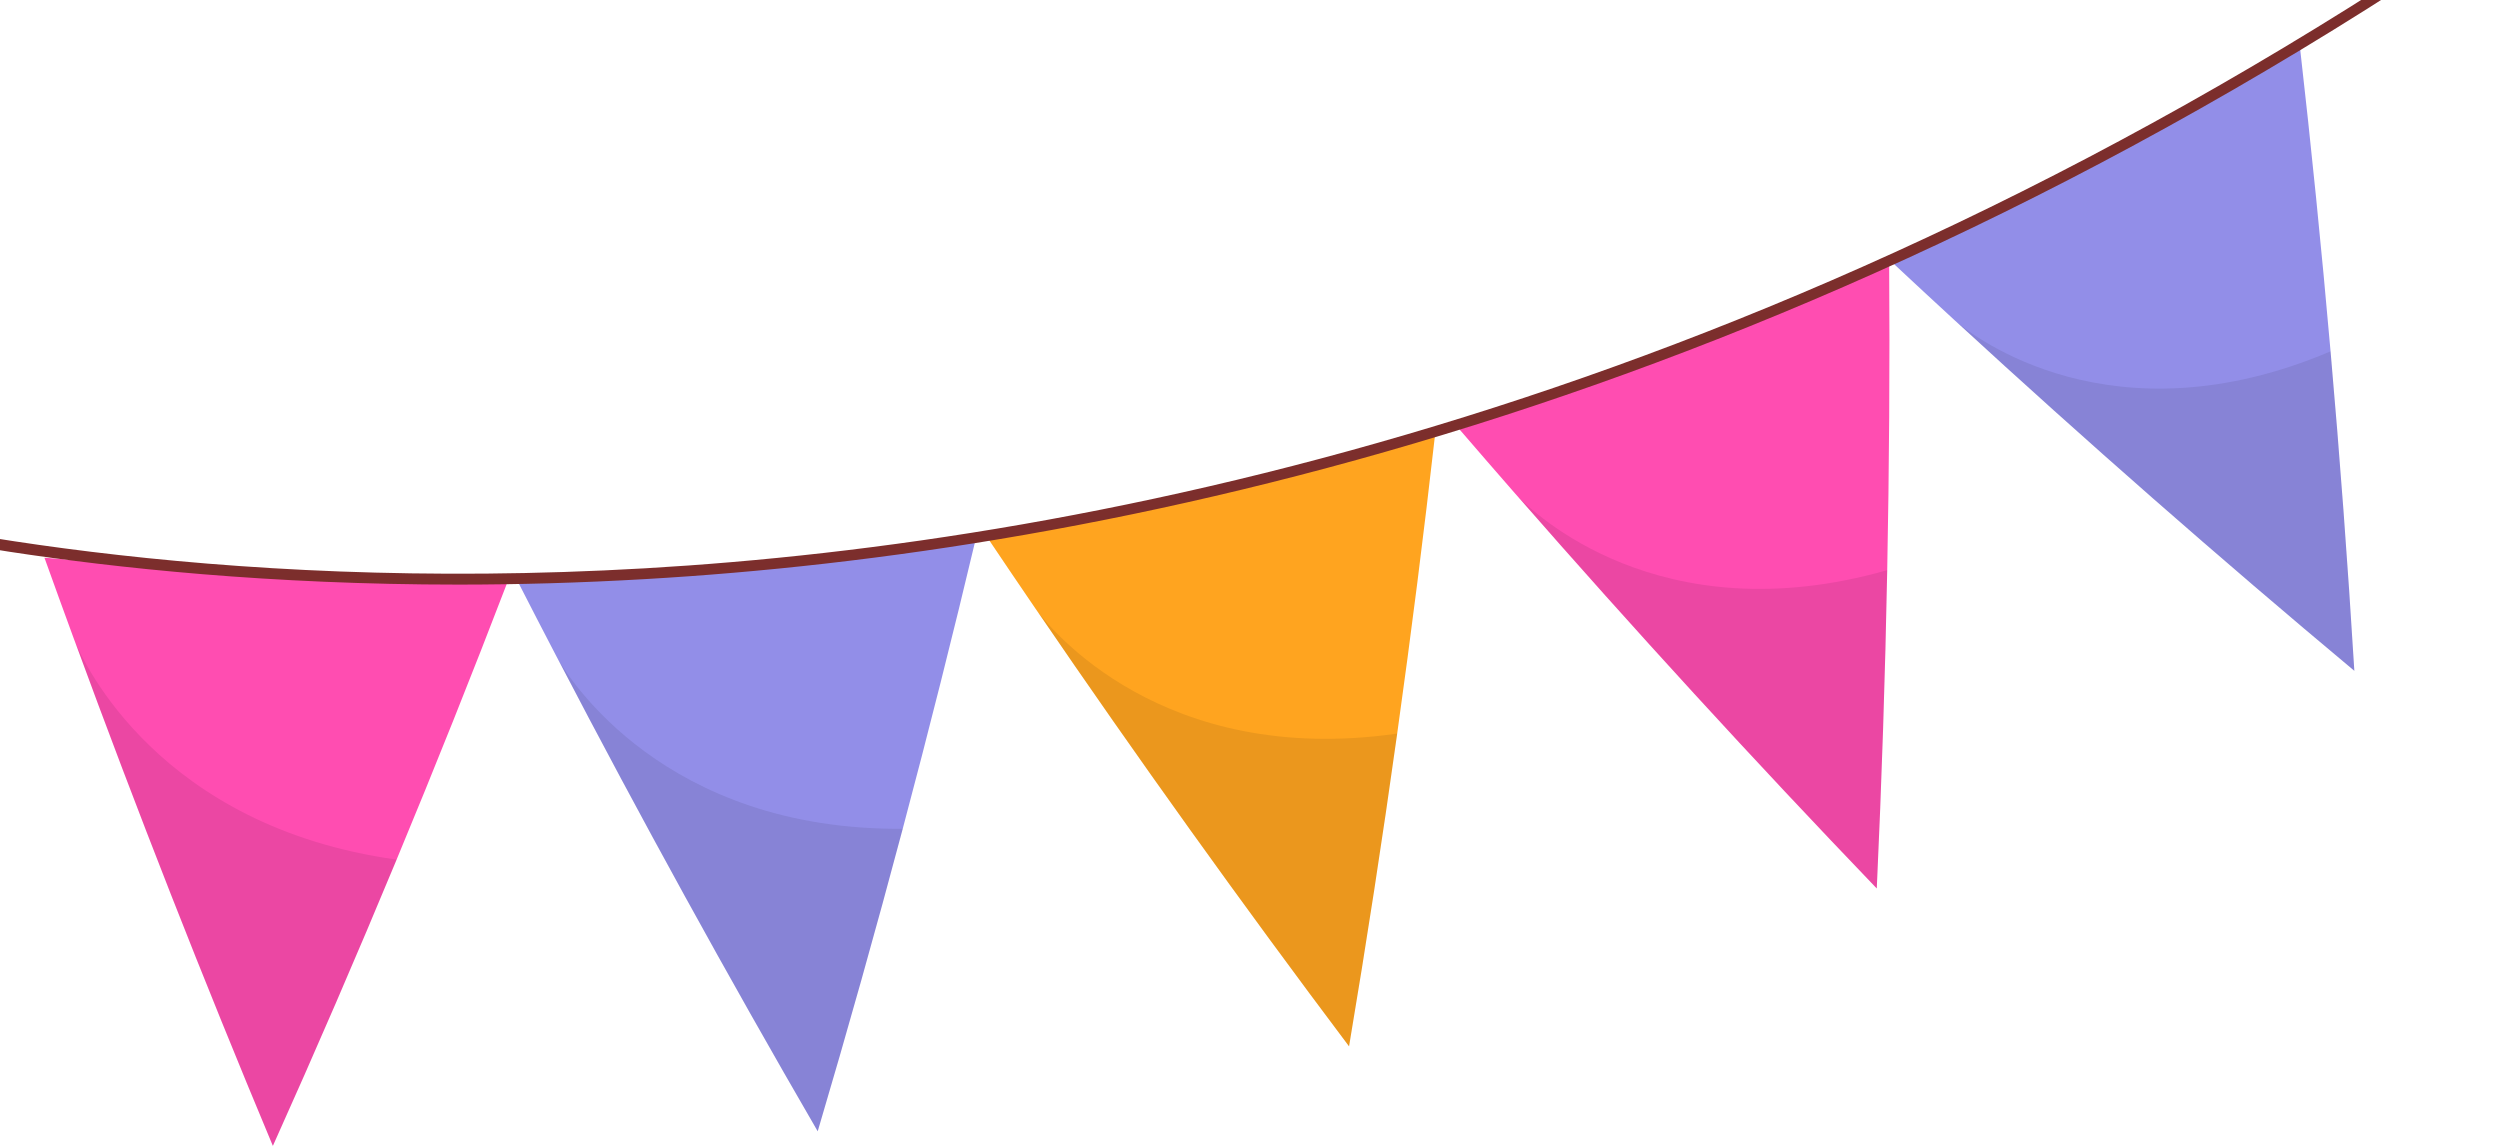 <svg width="375" height="172" viewBox="0 0 375 172" fill="none" xmlns="http://www.w3.org/2000/svg">
<g clip-path="url(#clip0_56_8247)">
<path d="M76.175 87.173C70.815 101.152 65.253 115.076 59.49 128.942C53.519 143.322 47.334 157.64 40.93 171.882C30.431 146.801 20.535 121.578 11.243 96.248C11.158 96.011 11.108 95.899 11.107 95.894C9.612 91.818 8.132 87.738 6.667 83.659C29.858 85.688 53.04 86.858 76.175 87.173Z" fill="#FF4DB1"/>
<path opacity="0.08" d="M59.49 128.942C53.519 143.322 47.334 157.64 40.93 171.881C30.432 146.801 20.535 121.578 11.243 96.248C12.546 99.314 23.801 123.976 59.49 128.942Z" fill="black"/>
<path d="M146.472 80.381C142.989 95.052 139.301 109.7 135.409 124.318C131.378 139.477 127.127 154.605 122.656 169.693C109.084 146.297 96.09 122.675 83.68 98.856C83.568 98.644 83.499 98.517 83.501 98.522C81.504 94.69 79.521 90.853 77.556 87.01C100.646 85.647 123.629 83.434 146.472 80.381Z" fill="#928EE8"/>
<path opacity="0.08" d="M135.409 124.32C131.378 139.479 127.127 154.607 122.656 169.695C109.084 146.297 96.09 122.675 83.68 98.856C85.359 101.71 99.611 124.586 135.409 124.32Z" fill="black"/>
<path d="M215.309 64.781C213.603 79.866 211.695 94.952 209.579 110.037C207.393 125.679 204.986 141.318 202.357 156.951C186.201 135.457 170.589 113.663 155.534 91.596C155.398 91.395 155.316 91.282 155.318 91.287C152.895 87.736 150.486 84.177 148.094 80.615C170.701 76.163 193.117 70.883 215.309 64.781Z" fill="#FFA41F"/>
<path opacity="0.08" d="M209.58 110.037C207.393 125.68 204.986 141.318 202.358 156.951C186.201 135.457 170.589 113.664 155.534 91.596C157.529 94.218 174.281 115.099 209.58 110.037Z" fill="black"/>
<path d="M283.376 39.628C283.479 54.899 283.381 70.199 283.083 85.523C282.778 101.413 282.256 117.332 281.516 133.269C263.02 113.996 245.031 94.349 227.557 74.354C227.398 74.171 227.307 74.077 227.307 74.075C224.496 70.857 221.698 67.63 218.914 64.397C240.688 56.944 262.187 48.684 283.376 39.628Z" fill="#FF4DB1"/>
<path opacity="0.08" d="M283.083 85.523C282.777 101.414 282.256 117.332 281.515 133.269C263.019 113.996 245.031 94.35 227.557 74.354C229.838 76.695 248.836 95.285 283.083 85.523Z" fill="black"/>
<path d="M344.96 6.792C346.696 22.044 348.239 37.351 349.584 52.705C350.984 68.628 352.174 84.602 353.151 100.622C332.801 83.613 312.913 66.169 293.501 48.314C293.322 48.145 293.224 48.066 293.224 48.066C290.101 45.194 286.989 42.31 283.892 39.415C304.605 29.317 324.972 18.438 344.96 6.792Z" fill="#928EE8"/>
<path opacity="0.08" d="M349.582 52.705C350.983 68.627 352.172 84.601 353.15 100.622C332.799 83.613 312.911 66.169 293.5 48.314C296.004 50.376 316.765 66.641 349.582 52.705Z" fill="black"/>
<path d="M375.325 -12C267.142 62.229 165.06 82.917 96.784 86.865C86.997 87.431 77.648 87.69 68.783 87.69C40.443 87.69 17.231 85.182 1.364 82.756C-13.614 80.459 -24.386 77.903 -30 76.414V74.731C-16.509 78.306 30.674 89.079 96.768 85.246C164.414 81.332 265.348 60.919 372.494 -12H375.325Z" fill="#7C2E2C"/>
</g>
<defs>
<clipPath id="clip0_56_8247">
<rect width="375" height="172" fill="white"/>
</clipPath>
</defs>
</svg>
